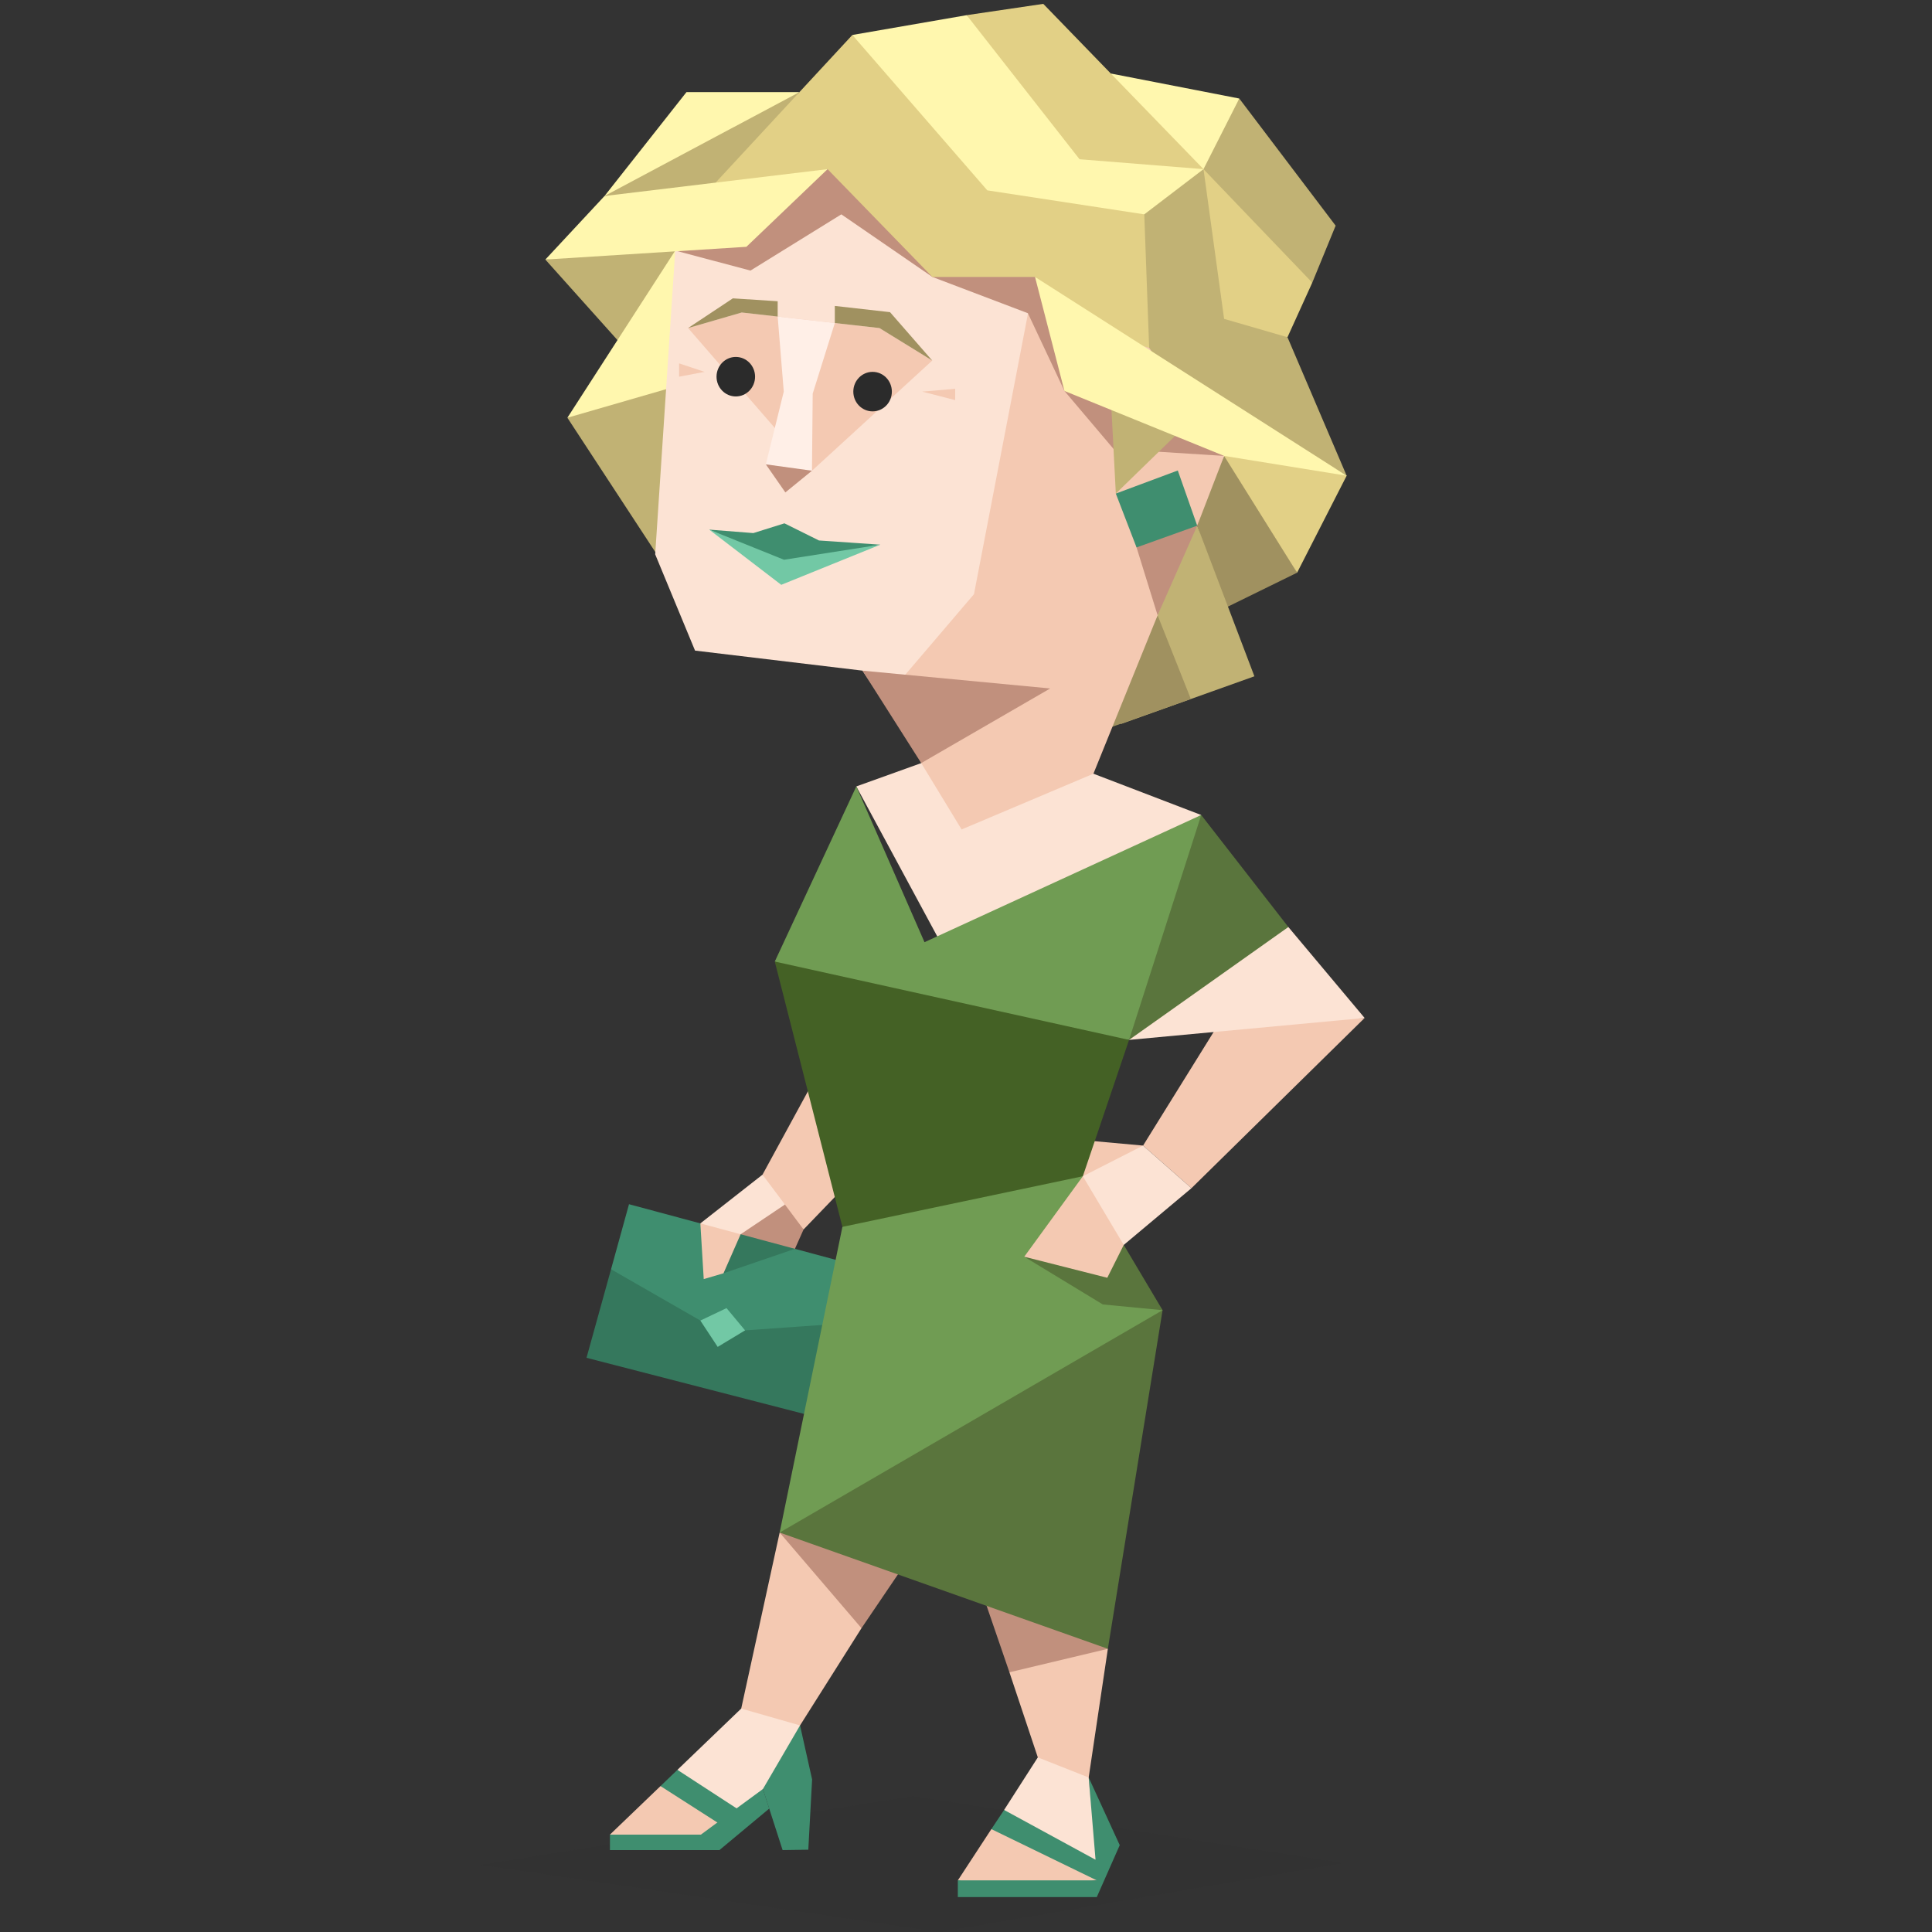 <svg id="ryan_copy" data-name="ryan copy" xmlns="http://www.w3.org/2000/svg" viewBox="0 0 400 400"><rect x="0" y="0" width="400" height="400" fill="#333333" stroke="none"/><defs><style>.cls-1,.cls-13{fill:#2b2b2b;}.cls-1,.cls-10,.cls-11,.cls-12,.cls-14,.cls-15,.cls-16,.cls-2,.cls-3,.cls-4,.cls-5,.cls-6,.cls-7,.cls-8,.cls-9{fill-rule:evenodd;}.cls-1{opacity:0.1;}.cls-2{fill:#a09160;}.cls-3{fill:#f4c9b2;}.cls-4{fill:#c1907d;}.cls-17,.cls-5{fill:#3f8e6f;}.cls-6{fill:#fce3d4;}.cls-7{fill:#35785d;}.cls-8{fill:#5a753d;}.cls-9{fill:#c1b274;}.cls-10{fill:#fff7ae;}.cls-11{fill:#e2d086;}.cls-12{fill:#ffefe7;}.cls-14{fill:#72c8a5;}.cls-15{fill:#709c53;}.cls-16{fill:#446125;}</style></defs><title>diplomats_ENFP_famous_real_meg_ryan</title><polygon class="cls-1" points="99.56 386.1 189.04 371.88 278 385.73 194.53 400 99.56 386.1"/><polygon class="cls-2" points="268.55 118.57 253.44 125.98 247.87 108.84 253.44 90.59 268.55 118.57"/><polygon class="cls-3" points="174.41 212.85 182.09 238.22 166.37 254.55 160.94 251.26 157.87 243.2 174.41 212.85"/><polygon class="cls-4" points="166.37 254.55 159.44 270.07 149.51 253.76 157.54 245.37 162.51 249.39 166.37 254.55"/><polygon class="cls-5" points="130.23 249.32 145 253.29 154.97 257.72 164.59 258.56 176.99 261.9 173.86 274.06 146.94 286.27 126.51 262.79 130.23 249.32"/><polygon class="cls-6" points="162.51 249.39 153.34 255.54 148.78 255.92 145 253.29 157.87 243.2 162.51 249.39"/><polygon class="cls-7" points="149.79 263.62 164.58 258.56 153.34 255.54 150.52 256.97 149.79 263.62"/><polygon class="cls-3" points="153.34 255.54 149.79 263.62 145.7 264.82 145 253.29 153.34 255.54"/><polygon class="cls-7" points="126.51 262.79 149.17 275.8 173.86 274.06 168.89 293.36 121.43 281.12 126.51 262.79"/><polygon class="cls-3" points="236.66 237.18 221.18 235.78 223.15 251.91 233.27 252.72 236.66 237.18"/><polygon class="cls-3" points="282.53 210.76 246.68 246 236.66 237.18 253.07 210.76 282.53 210.76"/><polygon class="cls-5" points="162.03 383.04 167.35 382.96 168.14 368.42 165.64 357.23 155.84 363.85 162.03 383.04"/><polygon class="cls-5" points="225.4 368.01 231.83 382.02 227.08 392.77 225.4 368.01"/><polygon class="cls-3" points="215.39 333.17 208.99 346.23 214.87 363.85 215.73 375.63 225.4 368.01 229.37 341.37 215.39 333.17"/><polygon class="cls-6" points="214.87 363.85 207.89 374.73 213.84 382.49 226.82 385.04 225.4 368.01 214.87 363.85"/><polygon class="cls-5" points="226.82 385.04 207.89 374.73 205.25 378.7 209.17 385.04 227.08 389.31 226.82 385.04"/><polygon class="cls-3" points="227.08 389.31 205.25 378.7 198.31 389.31 209.03 391.41 227.08 389.31"/><polygon class="cls-3" points="161.42 317.3 153.46 353.74 156.1 360.58 165.64 357.23 178.36 337.1 180.13 320.65 161.42 317.3"/><polygon class="cls-6" points="153.46 353.74 140.25 366.43 145.99 372.75 154.76 375.87 165.64 357.23 153.46 353.74"/><polygon class="cls-5" points="154.76 375.87 140.25 366.43 136.75 369.79 141.98 375.63 152.44 378.79 154.76 375.87"/><polygon class="cls-3" points="152.44 379.84 136.75 369.79 126.28 379.84 140.15 381.93 152.44 379.84"/><polygon class="cls-4" points="161.42 317.3 178.36 337.1 189.06 321.31 161.42 317.3"/><polygon class="cls-4" points="229.37 341.37 208.99 346.23 202.83 328.28 229.37 341.37"/><polygon class="cls-6" points="250.12 185.65 266.74 191.93 282.53 210.76 233.76 215.3 250.12 185.65"/><polygon class="cls-8" points="233.76 215.3 266.74 191.93 248.7 168.74 237.53 192.02 233.76 215.3"/><polygon class="cls-6" points="222.89 158.85 248.7 168.74 197.43 200.13 177.29 162.82 192.55 157.34 222.89 158.85"/><polygon class="cls-9" points="112.91 53.74 140.41 84.45 142.08 49.54 112.91 53.74"/><polygon class="cls-10" points="139.8 51.88 117.47 86.49 138.56 86.49 142.27 66.02 139.8 51.88"/><polygon class="cls-9" points="117.47 86.49 136 114.79 140.69 79.77 117.47 86.49"/><polygon class="cls-9" points="165.51 19.07 145.34 26.88 125.16 40.58 150.44 40.15 165.51 19.07"/><polygon class="cls-10" points="165.51 19.07 142.13 19.07 125.16 40.58 165.51 19.07"/><polygon class="cls-10" points="229.98 15.22 256.58 20.4 251.45 38.53 233.2 26.83 229.98 15.22"/><polygon class="cls-9" points="256.58 20.4 276.53 46.72 271.69 58.52 253.44 47.3 249.17 35.02 256.58 20.4"/><polygon class="cls-11" points="200.14 3.14 216 0.8 249.17 35.02 271.69 58.52 266.56 69.82 251.45 69.82 241.47 44.38 216 35.31 200.14 3.14"/><polygon class="cls-9" points="249.17 35.02 253.44 66.02 266.56 69.82 278.81 98.49 234.98 72.75 231.02 41.75 249.17 35.02"/><polygon class="cls-9" points="247.87 108.84 259.71 140.02 232.03 149.91 236.34 125.98 247.87 108.84"/><polygon class="cls-2" points="239.67 127.39 246.55 144.72 228.89 150.96 235.2 136.8 239.67 127.39"/><polygon class="cls-6" points="139.8 51.88 135.65 114.77 143.9 134.7 178.57 138.85 201.28 172.77 221.52 163.12 253.44 94.39 227.22 63.64 214.29 57.34 174.38 29.27 139.8 51.88"/><polygon class="cls-3" points="214.29 57.34 201.65 123.02 186.54 140.73 190.73 157.99 199.09 171.73 226.38 160.19 239.67 127.39 244.04 115.51 247.87 108.84 253.44 94.39 229.12 59.3 214.29 57.34"/><polygon class="cls-3" points="193.01 74.65 168.11 97.46 142.46 67.92 153.57 64.7 182.08 67.92 193.01 74.65"/><polygon class="cls-12" points="172.84 66.88 168.26 81.5 168.11 97.46 158.56 96.14 162.27 81.08 161.01 65.54 172.84 66.88"/><polygon class="cls-4" points="139.8 51.88 155.38 56.02 174.19 44.38 193.04 57.34 212.82 64.85 220.38 80.94 230.54 92.94 253.44 94.39 216.1 49.54 186.16 42.1 172.84 29.27 158.56 42.39 139.8 51.88"/><ellipse class="cls-13" cx="180.66" cy="81.08" rx="3.99" ry="4.09"/><ellipse class="cls-13" cx="152.34" cy="77.99" rx="3.99" ry="4.09"/><polygon class="cls-4" points="247.87 108.84 234.66 103.63 235.31 113.33 239.67 127.39 247.87 108.84"/><polygon class="cls-4" points="178.57 138.85 217.43 142.54 190.73 157.99 178.57 138.85"/><polygon class="cls-4" points="168.11 97.46 162.6 101.95 158.56 96.14 168.11 97.46"/><polygon class="cls-3" points="190.92 81.08 197.76 80.5 197.76 82.84 190.92 81.08"/><polygon class="cls-3" points="145.88 76.99 140.6 75.23 140.6 77.99 145.88 76.99"/><polygon class="cls-2" points="172.84 66.88 172.84 63.34 184.27 64.63 193.01 74.65 182.08 67.92 172.84 66.88"/><polygon class="cls-2" points="161.01 65.54 161.01 62.37 151.73 61.77 142.46 67.92 153.57 64.7 161.01 65.54"/><polygon class="cls-10" points="171.34 35.02 154.53 51.1 112.91 53.74 125.16 40.58 148.16 37.81 160.82 33.85 171.34 35.02"/><polygon class="cls-11" points="148.16 37.81 176.47 7.24 205.84 35.02 236.91 44.38 237.92 72 229.21 69.82 214.29 57.34 193.04 57.34 171.34 35.02 148.16 37.81"/><polygon class="cls-10" points="176.47 7.24 200.14 3.14 223.51 32.97 249.17 35.02 236.91 44.38 204.41 39.41 176.47 7.24"/><polygon class="cls-9" points="243.28 90.26 231.02 102.19 229.98 82.11 243.28 90.26"/><polygon class="cls-10" points="214.29 57.34 278.81 98.49 268.55 109.65 253.44 94.39 220.38 80.94 214.29 57.34"/><polygon class="cls-5" points="231.02 102.19 243.85 97.41 247.87 108.84 235.31 113.34 231.02 102.19"/><polygon class="cls-5" points="182.26 112.77 169.56 111.9 162.41 108.35 155.97 110.37 146.83 109.65 162.22 116.77 182.26 112.77"/><polygon class="cls-14" points="146.83 109.65 161.75 121.08 182.26 112.77 162.32 115.89 146.83 109.65"/><polygon class="cls-15" points="177.29 162.82 160.41 199.08 197.43 215.3 233.76 215.3 248.7 168.74 191.41 195.07 177.29 162.82"/><polygon class="cls-16" points="233.76 215.3 224.19 243.53 198.66 259.24 174.41 254.01 160.41 199.08 233.76 215.3"/><polygon class="cls-8" points="224.19 243.53 232.66 262.79 240.7 271.26 229.37 341.37 161.42 317.3 181.91 264.55 224.19 243.53"/><polygon class="cls-15" points="224.19 243.53 225.94 259.58 240.7 271.26 161.42 317.3 174.41 254.01 224.19 243.53"/><polygon class="cls-8" points="212.06 260.19 228.32 270.07 240.7 271.26 232.66 257.75 212.06 260.19"/><polygon class="cls-6" points="236.66 237.18 224.19 243.53 223.66 258.4 232.66 257.75 246.68 246 236.66 237.18"/><polygon class="cls-3" points="232.66 257.75 229.25 264.55 212.06 260.19 224.19 243.53 232.66 257.75"/><polygon class="cls-14" points="145 273.41 150.42 270.83 154.26 275.44 148.59 278.86 145 273.41"/><polygon class="cls-11" points="253.44 94.39 278.81 98.49 268.55 118.57 253.44 94.39"/><rect class="cls-17" x="198.31" y="389.31" width="28.78" height="3.46"/><polygon class="cls-5" points="157.95 370.4 159.26 374.45 148.95 383.04 126.28 383.04 126.28 379.84 145.11 379.84 157.95 370.4"/></svg>